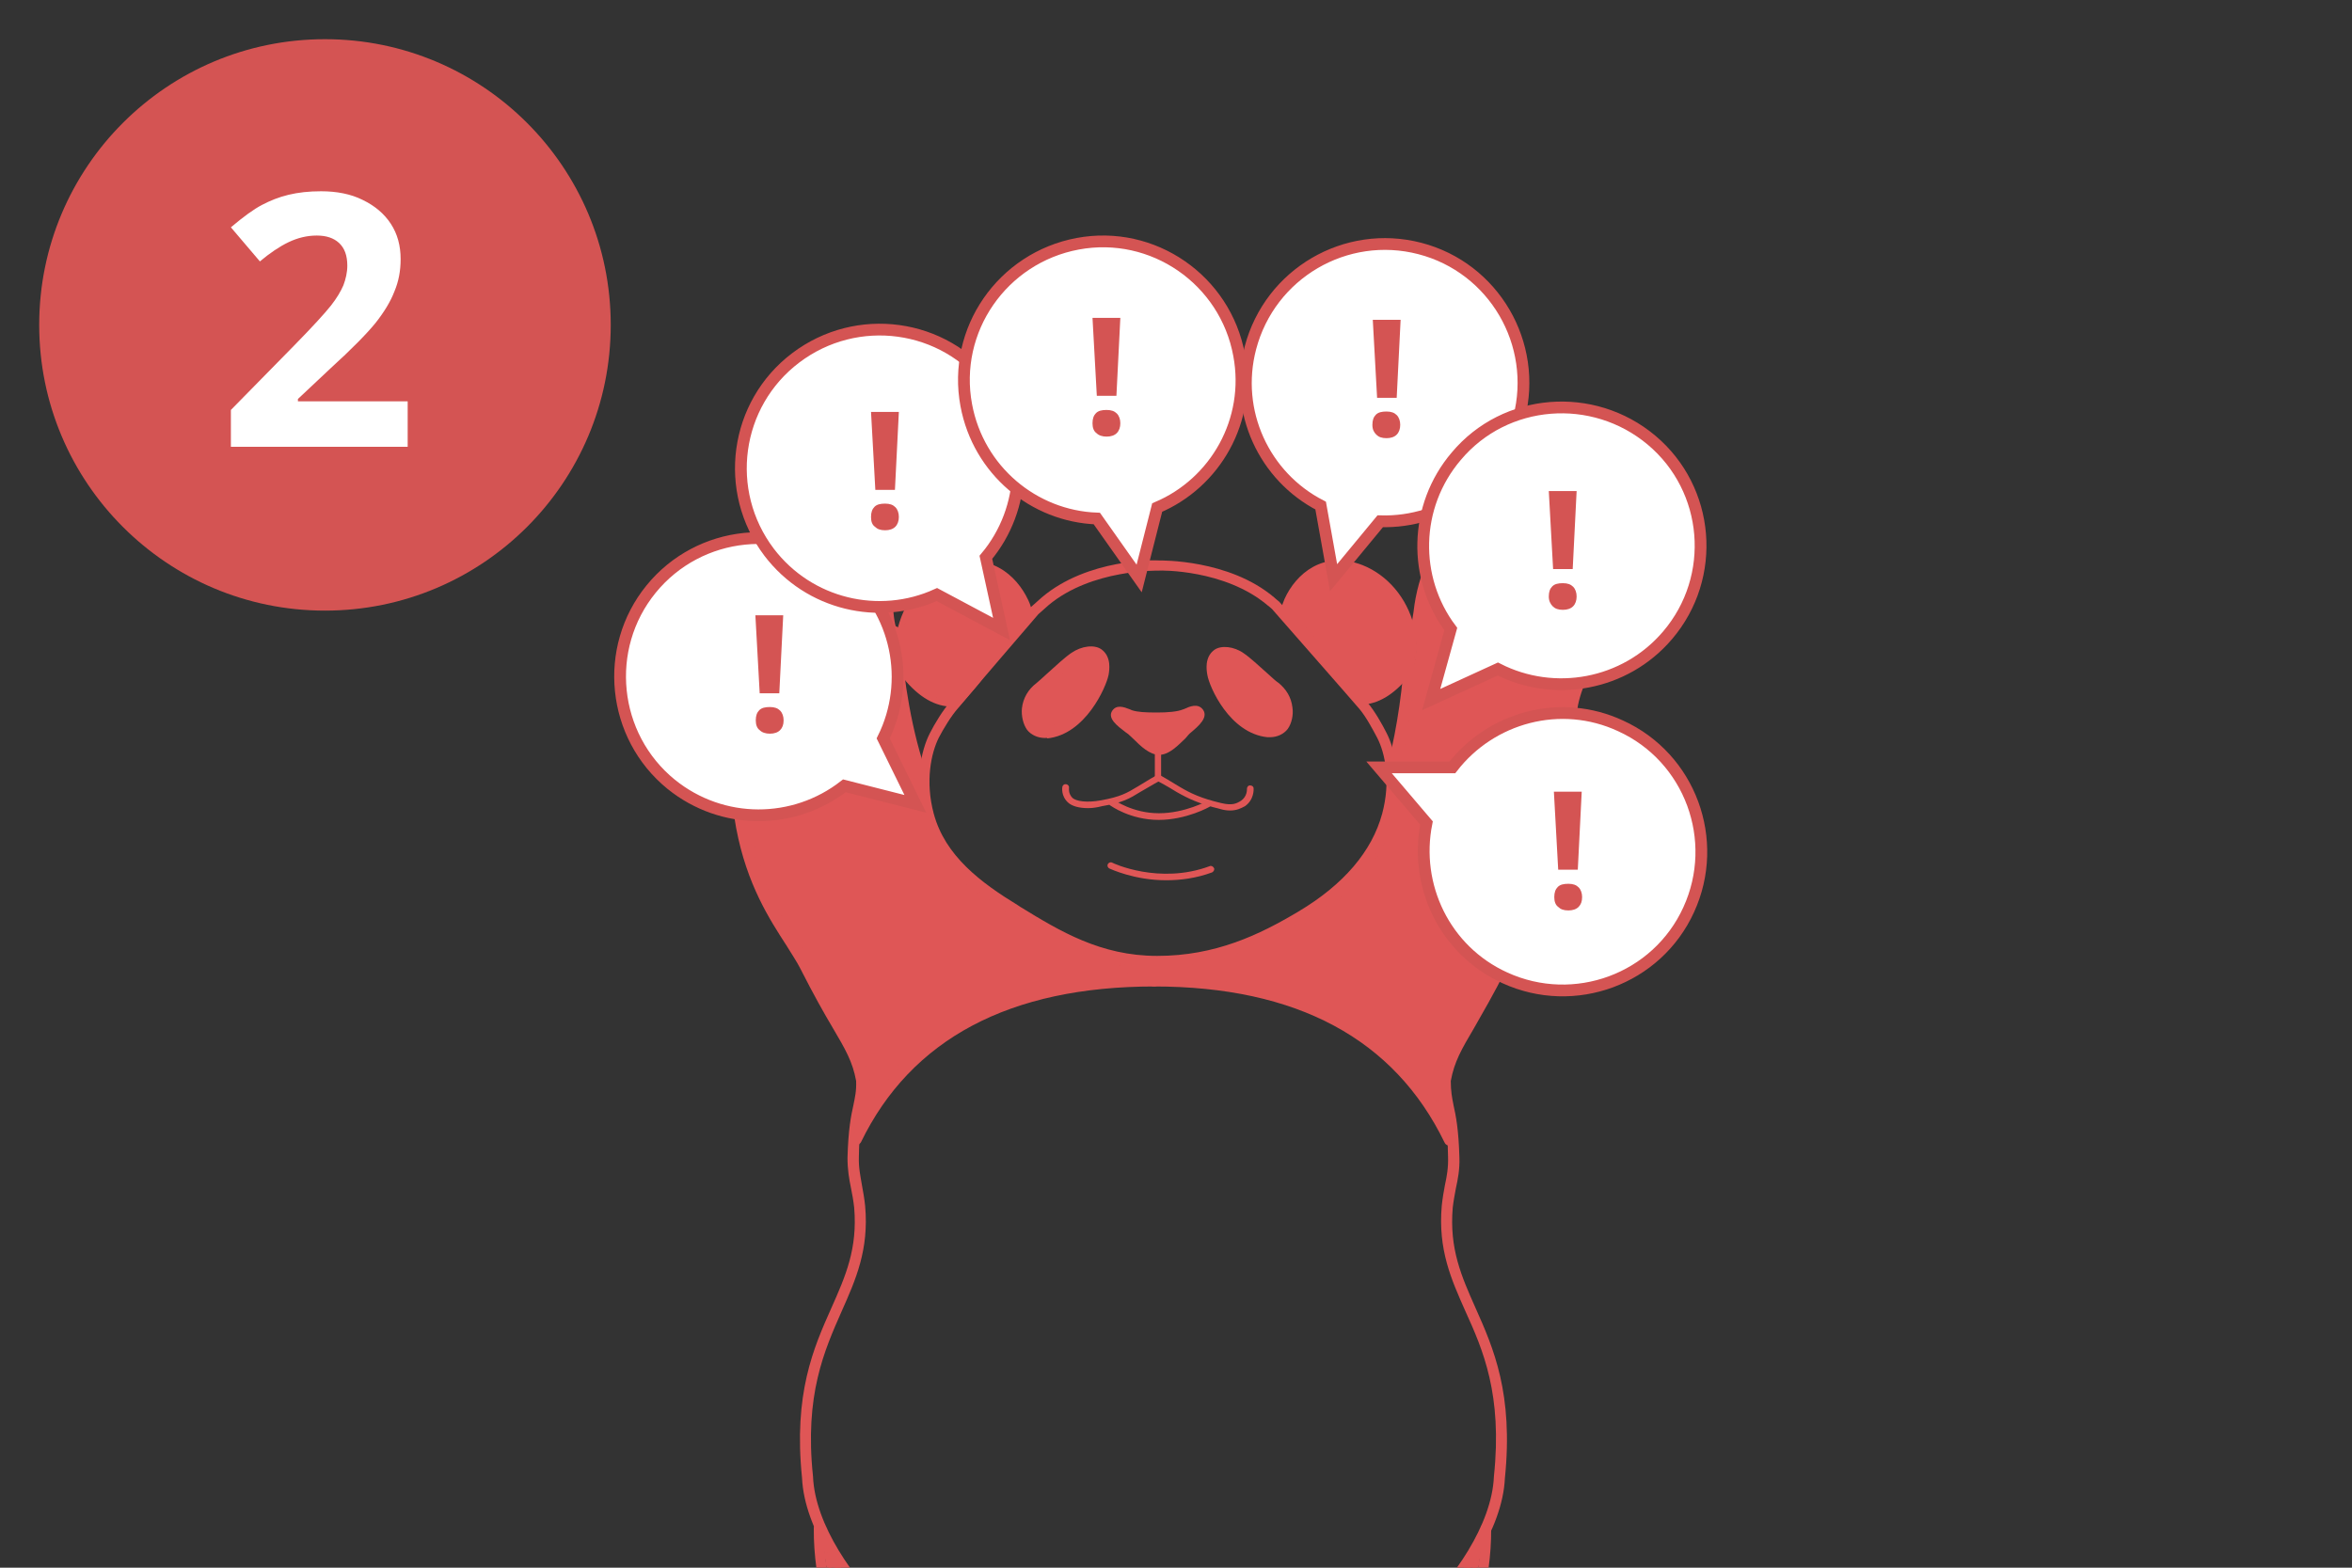 <?xml version="1.0" encoding="utf-8"?>
<!-- Generator: Adobe Illustrator 25.3.1, SVG Export Plug-In . SVG Version: 6.00 Build 0)  -->
<svg version="1.1" id="レイヤー_2_1_" xmlns="http://www.w3.org/2000/svg" xmlns:xlink="http://www.w3.org/1999/xlink" x="0px"
	 y="0px" viewBox="0 0 600 400" style="enable-background:new 0 0 600 400;" xml:space="preserve">
<rect x="0" y="0" width="600" height="400" fill="#333333" stroke="none"/>
<style type="text/css">
	.st0{fill:#DF5656;}
	.st1{fill:none;stroke:#DF5656;stroke-width:2;stroke-linecap:round;stroke-linejoin:round;stroke-miterlimit:10;}
	.st2{fill:none;stroke:#DF5656;stroke-width:2.025;stroke-linecap:round;stroke-linejoin:round;stroke-miterlimit:10;}
	.st3{fill:#FFFFFF;stroke:#D45453;stroke-width:3;stroke-miterlimit:10;}
	.st4{fill:#D45453;}
	.st5{fill:#FFFFFF;}
</style>
<g>
	<g>
		<g>
			<path class="st0" d="M405.5,151.7c-0.9-6.1-4.3-7.2-6.6-7.9c-1.1-0.3-2.1-0.6-2.5-1.5c-0.2-0.4-0.3-0.8-0.5-1.4
				c-0.7-2.1-1.8-5.5-5.7-6.9c-3.7-1.4-6.2,1.2-8.7,4.2c-0.4,0.5-1,0.6-1.6,0.3c-0.3-0.1-0.7-0.4-1-0.6c-1.7-1-3.7-2.3-7.3-0.5
				c-3.3,1.7-7.5,9-8.7,19.2c-0.5,4-0.8,5.3-1.5,5.9c0.5,3.4,0.1,6.6-1,8.9c-0.7,8.6-2,16.6-4,24.4c0,0.1-0.1,0.1-0.1,0.2
				c0.4,3.7,0.2,7.9-1,12.3c-2.7,10.3-10.3,19.3-22.6,26.6c-10.2,6.1-21.7,11.7-37.3,11.7c-15.2,0-25.9-6.6-36.3-12.9l-0.6-0.4
				c-10-6.1-19.6-13.3-22.7-25c-0.8-2.9-1.1-5.6-1.2-8.2c0-0.1-0.1-0.1-0.1-0.2c-4.2-11.1-6.6-25.9-7-35.1c0-1-0.1-1.7-0.1-2.1
				c0,0,0,0,0,0c-0.9-0.4-1.3-1.3-1.9-6.1c-1.2-10.2-5.3-17.5-8.7-19.2c-3.5-1.8-5.6-0.5-7.3,0.5c-0.4,0.2-0.7,0.5-1,0.6
				c-0.5,0.3-1.2,0.1-1.6-0.3c-2.5-3-5.1-5.6-8.7-4.2c-3.8,1.4-5,4.9-5.7,6.9c-0.2,0.6-0.3,1-0.5,1.4c-0.4,0.9-1.4,1.2-2.5,1.5
				c-2.2,0.7-5.6,1.8-6.6,7.9c-1.3,8.1,1.2,14.3,3.4,19.8c1.2,3.1,2.4,5.9,2.8,8.9c0.7,4.6,0.6,8.5,0.5,12.6
				c-0.1,5.2-0.2,10.5,1.2,17.8c2.6,13.9,8.3,22.6,12.4,29c1.5,2.3,2.8,4.3,3.8,6.2c3.3,6.7,6,11.2,8.1,14.8
				c3.3,5.7,5.4,9.1,6.3,14.6c0,0.1,0,0.1,0,0.2c0.1,3-0.3,4.8-0.8,6.9c-0.2,0.8-0.4,1.7-0.6,2.8c13.9-24.1,39-36.3,74.7-36.3
				c35.1,0,60,12.2,73.9,36.3c-0.2-1.1-0.4-2-0.6-2.8c-0.5-2.1-0.9-3.9-0.8-6.9c0-0.1,0-0.1,0-0.2c0.9-5.5,3-8.9,6.3-14.6
				c2.1-3.6,4.8-8.2,8.1-14.8c1-1.9,2.3-3.9,3.8-6.2c4.1-6.4,9.8-15.1,12.4-29c1.4-7.3,1.3-12.6,1.2-17.8c-0.1-4.1-0.2-8,0.5-12.6
				c0.4-3,1.6-5.8,2.8-8.9C404.3,166.1,406.7,159.9,405.5,151.7z"/>
			<path class="st0" d="M369.7,289l-1.9-3.3c-13.8-23.9-38.4-36-73.3-36c-35.4,0-60.3,12.1-74.1,36l-1.9,3.3l0.7-3.8
				c0.2-1.1,0.4-2,0.6-2.8c0.5-2.1,0.8-3.9,0.8-6.8c-0.9-5.4-2.9-8.8-6.2-14.5c-2.2-3.7-4.8-8.2-8.2-14.9c-0.9-1.9-2.2-3.9-3.7-6.2
				c-4.2-6.4-9.8-15.2-12.5-29.2c-1.4-7.3-1.3-12.7-1.2-17.9c0.1-4.1,0.2-7.9-0.5-12.5c-0.4-2.9-1.5-5.7-2.7-8.7
				c-2.2-5.6-4.7-11.8-3.4-20.2c1-6.5,4.8-7.7,7.1-8.4c1.1-0.3,1.8-0.6,2.1-1.2c0.2-0.3,0.3-0.7,0.5-1.3c0.7-2.2,2-5.8,6.1-7.4
				c4.1-1.5,6.9,1.3,9.5,4.4c0.2,0.2,0.5,0.3,0.8,0.2c0.3-0.1,0.6-0.3,1-0.6c1.7-1.1,4.1-2.5,7.9-0.5c3.5,1.8,7.8,9.3,9,19.7
				c0.5,4.5,0.9,5.3,1.5,5.6l0.4,0.2l0.1,0.4c0,0.4,0.1,1.1,0.1,2.1c0.4,9.1,2.8,23.9,7,34.9l0.1,0.2l0.1,0.3
				c0.1,2.7,0.4,5.4,1.1,8.1c3,11.4,12.6,18.6,22.4,24.6l0.6,0.4c10.3,6.3,21,12.8,35.9,12.8c15.4,0,26.9-5.6,37-11.6
				c12.1-7.2,19.6-16,22.3-26.2c1.1-4,1.4-8.1,1-12.1l0-0.2l0.2-0.3c1.9-7.7,3.2-15.7,4-24.3l0.1-0.2c1.1-2.2,1.4-5.2,1-8.5
				l-0.1-0.4l0.3-0.2c0.5-0.4,0.8-1.9,1.2-5.4c1.2-10.4,5.5-17.9,9-19.7c3.9-2,6.2-0.5,7.9,0.5c0.4,0.2,0.7,0.4,1,0.6
				c0.3,0.1,0.6,0.1,0.8-0.2c2.6-3.1,5.4-5.9,9.5-4.4c4.1,1.5,5.3,5.2,6.1,7.4c0.2,0.5,0.3,1,0.5,1.3c0.3,0.6,1,0.8,2.1,1.2
				c2.3,0.7,6,1.9,7.1,8.4l0,0c1.3,8.3-1.2,14.6-3.4,20.2c-1.2,3-2.3,5.9-2.7,8.8c-0.6,4.5-0.6,8.4-0.5,12.5
				c0.1,5.2,0.2,10.6-1.2,17.9c-2.6,14-8.3,22.8-12.5,29.2c-1.5,2.3-2.8,4.3-3.7,6.2c-3.3,6.7-6,11.2-8.2,14.9
				c-3.3,5.6-5.3,9-6.2,14.4c-0.1,3,0.3,4.8,0.8,6.9c0.2,0.8,0.4,1.7,0.6,2.8L369.7,289z M200,134.3c-0.6,0-1.1,0.1-1.7,0.3
				c-3.5,1.3-4.6,4.5-5.3,6.5c-0.2,0.6-0.4,1.1-0.6,1.4c-0.6,1.1-1.8,1.5-2.9,1.9c-2.2,0.7-5.3,1.7-6.1,7.3
				c-1.2,8,1.2,14.1,3.3,19.5c1.2,3.1,2.4,6,2.8,9.1c0.7,4.6,0.6,8.5,0.5,12.7c-0.1,5.1-0.2,10.4,1.2,17.6
				c2.6,13.8,8.2,22.4,12.3,28.7c1.5,2.3,2.8,4.4,3.8,6.3c3.3,6.6,6,11.2,8.1,14.8c3.4,5.8,5.4,9.2,6.4,14.8c0,0.1,0,0.2,0,0.3
				c0.1,2.6-0.2,4.4-0.6,6.1c14.4-22.2,39-33.4,73.3-33.4c33.7,0,58.1,11.2,72.4,33.4c-0.4-1.8-0.7-3.5-0.6-6.1c0-0.1,0-0.2,0-0.3
				c1-5.6,3-9.1,6.4-14.8c2.1-3.6,4.8-8.2,8.1-14.8c1-2,2.3-4,3.8-6.3c4.1-6.3,9.7-14.9,12.3-28.7c1.4-7.2,1.3-12.5,1.2-17.6
				c-0.1-4.1-0.2-8.1,0.5-12.7c0.4-3,1.6-6,2.8-9.1c2.1-5.4,4.6-11.5,3.3-19.5l0,0c-0.9-5.7-3.9-6.6-6.1-7.3
				c-1.1-0.4-2.3-0.7-2.9-1.9c-0.2-0.4-0.4-0.9-0.5-1.4c-0.7-2.1-1.8-5.2-5.3-6.5c-3.3-1.2-5.5,1.1-8,4c-0.6,0.7-1.6,0.9-2.4,0.5
				c-0.3-0.2-0.7-0.4-1.1-0.6c-1.6-1-3.4-2.1-6.6-0.5c-3.2,1.6-7.2,9.1-8.3,18.6c-0.4,3.7-0.8,5.2-1.4,6c0.4,3.4,0,6.5-1.1,8.8
				c-0.7,8.6-2,16.6-4,24.4c0,0.1,0,0.1-0.1,0.2c0.4,4.1,0.1,8.3-1,12.4c-2.8,10.5-10.5,19.6-22.9,27c-10.3,6.1-21.9,11.8-37.7,11.8
				c-15.3,0-26.2-6.6-36.6-13l-0.6-0.4c-10.1-6.2-19.8-13.5-23-25.4c-0.7-2.7-1.1-5.4-1.2-8.2c0-0.1-0.1-0.1-0.1-0.2
				c-4.2-11.1-6.6-26.1-7.1-35.3c0-0.7-0.1-1.3-0.1-1.7c-1.1-0.7-1.5-2.1-2-6.5c-1.1-9.6-5.1-17-8.3-18.6c-3.2-1.6-5-0.5-6.6,0.5
				c-0.4,0.3-0.8,0.5-1.1,0.6c-0.8,0.4-1.8,0.2-2.4-0.5C204.3,136.3,202.4,134.3,200,134.3z"/>
		</g>
		<g>
			<g>
				<path class="st0" d="M308.5,432.6c0.7,1.6,6.1,6.4,8.5,12.3c2.5,6.3,4.3,14.9,2.1,25.3c-1.1,5.2-0.1,8,6,13.2
					c6,5.2,26.7,8.2,31.7,6.7l1.7-0.5c8,0.4,12.9-3.8,14.1-9.4c1.8-8.8-2.4-8.7-5.1-11.8c-2.3-2.6-5.9-6.4-6.3-9
					c-0.7-4.3,1.5-14.3,6.6-28.5c0.9-2.6,1.7-4.6,2.1-5.8c1.8-5.3,6.1-17.9,7.5-30.8c-3.4,7.2-9,14.4-13.7,18.9
					C362.8,414.1,338.3,430.2,308.5,432.6z"/>
				<path class="st0" d="M353.1,491.2c-7.9,0-23.2-2.8-28.4-7.2c-6-5.1-7.4-8.1-6.2-13.8c1.8-8.5,1.1-16.9-2.1-24.9
					c-1.5-3.8-4.4-7.2-6.3-9.4c-1.1-1.3-1.9-2.2-2.2-2.9l-0.3-0.9l0.9-0.1c28.4-2.3,52.8-17.5,54.5-19c5.2-5,10.6-12.4,13.6-18.7
					l1.7-3.6l-0.4,3.9c-1.3,12.4-5.4,24.5-7.3,30.3l-0.2,0.6c-0.4,1.2-1.1,3.2-2.1,5.7c-5,13.6-7.4,23.8-6.6,28.2
					c0.4,2.2,3.3,5.4,5.4,7.8l0.8,0.9c0.6,0.7,1.4,1.3,2.1,1.8c2.3,1.7,4.7,3.5,3.2,10.6c-1.3,6.4-7,10.3-14.6,9.9l-1.6,0.5
					C356.1,491,354.7,491.2,353.1,491.2z M309.7,433.2c0.4,0.5,0.9,1.1,1.4,1.7c2,2.3,5,5.8,6.5,9.8c3.2,8.2,4,16.9,2.1,25.6
					c-1,4.8-0.3,7.4,5.7,12.5c6,5.1,26.4,8,31.1,6.6l1.8-0.5l0.1,0c7,0.4,12.2-3.1,13.4-8.9c1.3-6.2-0.5-7.6-2.7-9.2
					c-0.8-0.6-1.5-1.2-2.3-2l-0.8-0.8c-2.4-2.6-5.3-5.9-5.7-8.5c-0.8-4.7,1.6-14.9,6.7-28.8c1-2.6,1.7-4.6,2.1-5.8l0.2-0.6
					c1.7-5.2,5.1-15.3,6.7-26.3c-3.7,6.5-8.5,12.3-12.1,15.7C362.8,415.1,338.6,430.5,309.7,433.2z"/>
			</g>
		</g>
		<g>
			<path class="st0" d="M310.5,166.8c1.1-0.8,3.6-0.7,5.9,0.9c2.3,1.6,7.4,6.5,8.8,7.5c1.7,1.3,2.8,3,3.1,5.4c0.2,1.6-0.2,3.4-1,4.5
				c-0.8,1.1-2.4,1.7-4,1.5c-9-0.9-13.7-12.5-14.1-14.8C308.9,169.6,309.1,167.8,310.5,166.8z"/>
			<path class="st0" d="M324,188.1c-0.2,0-0.5,0-0.7,0c-9.6-1-14.8-12.8-15.3-15.9c-0.2-1.1-0.8-4.5,1.8-6.4l0,0
				c1.7-1.2,5-0.9,7.5,0.9c1.5,1,4,3.3,6,5.1c1.2,1.1,2.3,2.1,2.8,2.4c2,1.6,3.3,3.7,3.6,6.3c0.3,1.9-0.2,4.1-1.2,5.5
				C327.5,187.3,325.8,188.1,324,188.1z M312.3,167.7c-0.5,0-0.8,0.1-1,0.2l0,0c-0.5,0.4-1.1,1.1-0.7,3.7
				c0.3,1.5,4.5,12.8,12.9,13.7c1.1,0.1,2.2-0.3,2.7-1c0.5-0.6,0.9-2.1,0.7-3.5c-0.2-1.8-1.1-3.3-2.6-4.5c-0.6-0.4-1.6-1.4-2.9-2.6
				c-2-1.8-4.4-4-5.8-4.9C314.5,168,313.2,167.7,312.3,167.7z M310.5,166.8L310.5,166.8L310.5,166.8z"/>
		</g>
		<g>
			<path class="st0" d="M280.2,166.7c-1.1-0.8-3.7-0.7-6,1c-2.4,1.6-7.5,6.6-8.9,7.7c-1.7,1.3-2.8,3.1-3.2,5.5
				c-0.2,1.6,0.2,3.5,1,4.5c0.8,1.1,2.4,1.7,4,1.5c9.2-0.9,13.9-12.7,14.3-15C281.9,169.5,281.7,167.7,280.2,166.7z"/>
			<path class="st0" d="M266.6,188.3c-1.9,0-3.6-0.8-4.6-2.1c-1-1.4-1.5-3.6-1.3-5.5c0.3-2.6,1.6-4.8,3.7-6.4
				c0.5-0.4,1.6-1.4,2.8-2.5c2.1-1.9,4.6-4.2,6.1-5.2c2.6-1.8,5.9-2.2,7.7-0.9c2.6,1.9,2,5.4,1.8,6.5c-0.6,3.1-5.9,15.2-15.6,16.2
				C267.1,188.2,266.8,188.3,266.6,188.3z M278.4,167.6c-0.9,0-2.2,0.3-3.4,1.2c-1.4,1-3.9,3.2-5.9,5c-1.3,1.2-2.4,2.2-3,2.6
				c-1.5,1.1-2.4,2.7-2.6,4.5c-0.2,1.4,0.2,2.9,0.7,3.5c0.5,0.7,1.6,1.1,2.8,1c8.6-0.9,12.8-12.4,13.1-13.9c0.5-2.6-0.2-3.4-0.7-3.7
				c0,0,0,0,0,0C279.2,167.7,278.9,167.6,278.4,167.6z"/>
		</g>
		<path class="st1" d="M294.4,250.3"/>
		<path class="st2" d="M311.9,438.8"/>
		<g>
			<g>
				<path class="st0" d="M262.8,157.1c-8.1,7.4-10.8,13-13.7,16.8c-1.6,2.1-3.3,3.9-4.9,5.7c-3.6,0.4-8.1-0.7-13.1-6.8
					c-4.7-5.8-1.3-22.5,11.5-27.5c9.9-3.9,16.4,2.4,19.1,8.2C262.2,154.6,262.6,155.9,262.8,157.1z"/>
				<path class="st0" d="M242.9,180.3c-4.3,0-8.5-2.4-12.4-7.2c-2.3-2.8-2.8-7.8-1.4-13.1c1.9-7.2,6.8-13,13.2-15.5
					c10-4,17,2.2,20,8.6c0.6,1.2,0.9,2.5,1.2,3.9l0.1,0.4l-0.3,0.3c-5.9,5.4-8.9,9.8-11.2,13.3c-0.9,1.3-1.6,2.4-2.4,3.4
					c-1.1,1.4-2.3,2.7-3.4,4c-0.5,0.6-1.1,1.2-1.6,1.8l-0.2,0.2l-0.3,0C243.8,180.3,243.4,180.3,242.9,180.3z M248.4,144.7
					c-1.7,0-3.6,0.3-5.6,1.1c-5.9,2.3-10.5,7.8-12.3,14.6c-1.3,4.8-0.8,9.4,1.1,11.8c3.9,4.7,8,7,12.2,6.6c0.5-0.5,0.9-1,1.4-1.6
					c1.1-1.2,2.2-2.5,3.3-3.9c0.7-1,1.5-2,2.3-3.3c2.4-3.5,5.3-7.9,11.1-13.3c-0.2-1.1-0.5-2.1-1-3.1
					C258.9,149.1,254.6,144.7,248.4,144.7z"/>
			</g>
		</g>
		<g>
			<g>
				<path class="st0" d="M358.8,172.4c-4.3,5.2-8.2,6.8-11.5,6.9c-1.6-1.9-3.3-3.7-5-5.8c-3-3.9-5.8-9.9-14.9-17.8
					c0.2-0.8,0.5-1.7,0.9-2.6c2.7-5.8,9.2-12.1,19-8.2C360,149.9,363.5,166.6,358.8,172.4z"/>
				<path class="st0" d="M347,180l-0.2-0.3c-0.5-0.6-1.1-1.2-1.6-1.8c-1.1-1.3-2.3-2.5-3.4-4c-0.8-1-1.5-2.1-2.4-3.4
					c-2.5-3.8-5.7-8.5-12.4-14.3l-0.3-0.3l0.1-0.4c0.2-0.9,0.5-1.8,0.9-2.7c2.9-6.4,9.9-12.5,19.9-8.6c6.3,2.5,11.3,8.3,13.1,15.5
					c1.4,5.3,0.8,10.3-1.4,13l0,0c-3.8,4.6-7.8,7-12.1,7.1L347,180z M328.2,155.4c6.6,5.8,9.9,10.7,12.3,14.3
					c0.8,1.3,1.6,2.4,2.3,3.3c1.1,1.4,2.2,2.7,3.3,3.9c0.5,0.5,0.9,1.1,1.4,1.6c3.7-0.2,7.3-2.4,10.7-6.6l0,0
					c1.9-2.4,2.4-7,1.1-11.8c-1.8-6.8-6.4-12.2-12.3-14.6c-9.1-3.6-15.5,2-18.1,7.8C328.7,154.1,328.4,154.8,328.2,155.4z"/>
			</g>
		</g>
		<path class="st0" d="M295.3,246.7c-15.2,0-25.9-6.6-36.3-12.9l-0.6-0.4c-10-6.1-19.6-13.3-22.7-25c-2.4-8.9-0.8-16.8,1.5-21.3
			c1.2-2.4,3.4-6,5.2-8c1.5-1.9,19.8-23.2,20.6-24.2c0,0,0.1-0.1,0.1-0.1c0.9-0.8,1.8-1.6,2.7-2.4c11.7-9.9,29-9.5,29.7-9.4
			c0.7,0,18-0.3,29.5,9.4c0.4,0.4,1.3,1.1,1.3,1.1c0,0,0.1,0.1,0.1,0.1c0.8,1,20.8,23.7,22.4,25.6c1.9,2.2,3.9,5.8,4.9,7.8
			c2.3,4.4,3.8,12.4,1.5,21.3c-2.7,10.3-10.3,19.3-22.6,26.6C322.4,241,310.8,246.7,295.3,246.7z M264.9,156.7
			c-1.1,1.3-19.1,22.2-20.5,24c-1.7,1.9-3.7,5.2-4.9,7.5c-2,4-3.5,11.2-1.3,19.4c2.9,10.8,12,17.6,21.5,23.4l0.6,0.4
			c10.1,6.2,20.5,12.5,34.9,12.5c14.9,0,26.1-5.4,36-11.3c11.6-6.9,18.8-15.4,21.4-25c2.2-8.2,0.8-15.4-1.3-19.4
			c-1-1.9-2.8-5.3-4.5-7.3c0,0,0,0,0,0c-1.5-1.8-21.1-24.1-22.3-25.5c-0.2-0.2-0.8-0.7-1.2-1c-10.8-9.1-27.2-8.9-27.8-8.8
			c-0.2,0-17-0.4-28,8.8C266.6,155.2,265.7,156,264.9,156.7z"/>
		<path class="st0" d="M369.7,292.3c-0.5,0-1-0.3-1.2-0.8c-12.8-26.4-37.7-39.8-74.1-39.8c-0.7,0-1.3-0.6-1.3-1.3
			c0-0.7,0.6-1.3,1.3-1.3c37.5,0,63.3,13.9,76.5,41.3c0.3,0.7,0,1.5-0.6,1.8C370.1,292.2,369.9,292.3,369.7,292.3z"/>
		<path class="st0" d="M351.7,492.3c-8.8,0-23-2.4-28.3-6.9c-6.5-5.5-8.2-9.4-6.8-15.7c1.4-6.6,1.8-16.2-1.1-23.5
			c-3.8-9.5-7.1-11.3-9.1-12.3c-0.5-0.2-0.9-0.5-1.3-0.8c-0.6-0.4-0.7-1.3-0.3-1.9c0.4-0.6,1.3-0.7,1.9-0.3c0.2,0.2,0.6,0.3,0.9,0.5
			c2.3,1.2,6.2,3.3,10.3,13.7c3.1,7.8,2.6,18,1.2,25c-1,4.9-0.4,7.8,6,13.2c6,5.1,26.5,7.4,31.7,5.8c0.1,0,0.2,0,0.2,0
			c6.2-0.6,12.4-1.3,14.3-8.9c1.6-8.6-3.5-12.4-7.2-15.2c-2-1.5-3.6-2.7-3.7-4.4c-0.8-4.5,3.9-19.3,8.6-33.2l0.7-2.2
			c0.3-1,0.8-2.2,1.4-3.7c2.5-6.7,6.8-17.8,6.7-31.6c0-0.7,0.6-1.3,1.3-1.3c0,0,0,0,0,0c0.7,0,1.3,0.6,1.3,1.3
			c0.1,14.3-4.2,25.7-6.9,32.6c-0.5,1.4-1,2.6-1.3,3.6l-0.7,2.2c-2.3,6.8-9.3,27.4-8.5,32c0.1,0.7,1.5,1.8,2.7,2.7
			c3.8,2.8,10.1,7.6,8.2,17.9c-2.3,9.4-10.1,10.3-16.5,10.9C356.1,492.1,354.1,492.3,351.7,492.3z"/>
		<g>
			<g>
				<path class="st0" d="M279.5,432.6c-0.7,1.6-6.1,6.4-8.5,12.3c-2.5,6.3-4.3,14.9-2.1,25.3c1.1,5.2,0.1,8-6,13.2
					c-6,5.2-26.7,8.2-31.7,6.7l-1.7-0.5c-8,0.4-12.9-3.8-14.1-9.4c-1.8-8.8,2.4-8.7,5.1-11.8c2.3-2.6,5.9-6.4,6.3-9
					c0.7-4.3-1.5-14.3-6.6-28.5c-0.9-2.6-1.7-4.6-2.1-5.8c-1.8-5.3-6.1-17.9-7.5-30.8c3.4,7.2,9,14.4,13.7,18.9
					C225.2,414.1,249.7,430.2,279.5,432.6z"/>
				<path class="st0" d="M234.9,491.2c-1.7,0-3-0.1-3.9-0.4l-1.6-0.5c-7.6,0.4-13.3-3.5-14.6-9.9c-1.4-7.1,0.9-8.9,3.2-10.6
					c0.7-0.5,1.4-1.1,2.1-1.8l0.8-0.8c2.1-2.4,5-5.6,5.4-7.8c0.8-4.4-1.7-14.6-6.6-28.1c-1-2.6-1.7-4.6-2.1-5.8l-0.2-0.6
					c-1.9-5.8-6-17.9-7.3-30.3l-0.4-3.9l1.7,3.6c3,6.4,8.4,13.7,13.6,18.7c1.7,1.6,26.1,16.7,54.5,19.1l0.9,0.1l-0.3,0.9
					c-0.3,0.7-1.1,1.6-2.2,2.9c-1.9,2.3-4.8,5.7-6.3,9.4c-3.1,8-3.8,16.3-2.1,24.9c1.2,5.7-0.1,8.7-6.2,13.8
					C258.1,488.4,242.9,491.2,234.9,491.2z M229.6,489l1.8,0.5c4.6,1.4,25.1-1.5,31.1-6.6c6-5.1,6.7-7.7,5.7-12.5
					c-1.8-8.8-1.1-17.4,2.1-25.6c1.6-4,4.6-7.5,6.5-9.8c0.5-0.6,1-1.2,1.4-1.7c-28.8-2.7-53.1-18.1-54.3-19.4
					c-3.6-3.5-8.4-9.2-12.1-15.7c1.6,10.9,5,21.1,6.7,26.3l0.2,0.6c0.4,1.1,1.1,3.1,2,5.7c5.1,14,7.5,24.2,6.7,28.9
					c-0.4,2.6-3.4,5.9-5.7,8.5l-0.8,0.8c-0.7,0.8-1.5,1.4-2.3,2c-2.2,1.7-4,3-2.7,9.2c1.2,5.8,6.4,9.3,13.4,8.9L229.6,489z"/>
			</g>
		</g>
		<path class="st0" d="M303.9,433.1c-3.7,0-7.4,0-9.8-0.1c-4.5,0.1-13,0.1-17.5,0c-32.5-0.9-51.3-18.9-52.1-19.7
			c-8.8-8.5-19.3-23-19.9-36.2c-2.2-21.5,2.9-33.1,7.5-43.4c3.6-8.1,6.7-15.1,5.8-25.6c-0.2-1.8-0.5-3.4-0.8-4.9
			c-0.5-2.4-0.9-4.8-0.9-7.8c0.2-7.3,0.9-10.7,1.5-13.4c0.4-2,0.8-3.6,0.7-6.2c-0.9-4.9-2.7-8-6-13.6c-2.2-3.7-4.8-8.3-8.2-15
			c-0.9-1.8-2.2-3.7-3.6-6c-4.2-6.5-10.1-15.5-12.8-29.9c-1.4-7.5-1.3-13-1.2-18.3c0.1-4,0.1-7.8-0.5-12.2c-0.4-2.7-1.5-5.4-2.6-8.3
			c-2.3-5.8-4.9-12.3-3.5-21.2c1.2-7.7,5.9-9.2,8.4-10c0.3-0.1,0.8-0.3,1-0.4c0.1-0.2,0.2-0.5,0.3-0.9c0.8-2.3,2.3-6.7,7.3-8.6
			c5.1-1.9,8.8,1.6,11,4.1c1.8-1.1,5-3,9.8-0.6c4.7,2.4,8.9,11.3,10.1,21.2c0.2,2,0.4,3.1,0.6,3.7c0.1,0,0.2,0.1,0.3,0.1
			c0.9,0.4,1.1,1.2,1.2,4.6c0.4,7.5,2.5,22.7,6.9,34.3c0.3,0.7-0.1,1.4-0.8,1.7c-0.7,0.3-1.4-0.1-1.7-0.8c-4.2-11.1-6.6-25.9-7-35.1
			c0-1-0.1-1.7-0.1-2.1c0,0,0,0,0,0c-0.9-0.4-1.3-1.3-1.9-6.1c-1.2-10.2-5.3-17.5-8.7-19.2c-3.5-1.8-5.6-0.5-7.3,0.5
			c-0.4,0.2-0.7,0.5-1,0.6c-0.5,0.3-1.2,0.1-1.6-0.3c-2.5-3-5.1-5.6-8.7-4.2c-3.8,1.4-5,4.9-5.7,6.9c-0.2,0.6-0.3,1-0.5,1.4
			c-0.4,0.9-1.4,1.2-2.5,1.5c-2.2,0.7-5.6,1.8-6.6,7.9c-1.3,8.1,1.2,14.3,3.4,19.8c1.2,3.1,2.4,5.9,2.8,8.9
			c0.7,4.6,0.6,8.5,0.5,12.6c-0.1,5.2-0.2,10.5,1.2,17.8c2.6,13.9,8.3,22.6,12.4,29c1.5,2.3,2.8,4.3,3.8,6.2
			c3.3,6.7,6,11.2,8.1,14.8c3.3,5.7,5.4,9.1,6.3,14.6c0,0.1,0,0.1,0,0.2c0.1,3-0.3,4.8-0.8,6.9c-0.6,2.6-1.3,5.8-1.4,12.9
			c-0.1,2.7,0.4,4.9,0.8,7.3c0.3,1.6,0.6,3.3,0.8,5.2c1,11.2-2.4,18.8-6,26.9c-4.4,10-9.5,21.3-7.3,42.1
			c0.5,12.5,10.6,26.4,19.1,34.5c0.2,0.2,19,18.1,50.4,18.9c4.5,0.1,12.9,0.1,17.5,0c4.2,0.1,12.5,0.1,17.2,0
			c31.4-0.9,50.2-18.8,50.4-18.9c8.5-8.1,18.6-22,19.1-34.5c2.2-20.9-2.8-32.3-7.3-42.2c-3.6-8.1-7-15.7-6-26.9
			c0.2-1.9,0.5-3.6,0.8-5.2c0.5-2.3,0.9-4.5,0.8-7.3c-0.1-7-0.9-10.3-1.4-12.9c-0.5-2.1-0.9-3.9-0.8-6.9c0-0.1,0-0.1,0-0.2
			c0.9-5.5,3-8.9,6.3-14.6c2.1-3.6,4.8-8.2,8.1-14.8c1-1.9,2.3-3.9,3.8-6.2c4.1-6.4,9.8-15.1,12.4-29c1.4-7.3,1.3-12.6,1.2-17.8
			c-0.1-4.1-0.2-8,0.5-12.6c0.4-3,1.6-5.8,2.8-8.9c2.2-5.5,4.6-11.7,3.4-19.8c-0.9-6.1-4.3-7.2-6.6-7.9c-1.1-0.3-2.1-0.6-2.5-1.5
			c-0.2-0.4-0.3-0.8-0.5-1.4c-0.7-2.1-1.8-5.5-5.7-6.9c-3.7-1.4-6.2,1.2-8.7,4.2c-0.4,0.5-1,0.6-1.6,0.3c-0.3-0.1-0.7-0.4-1-0.6
			c-1.7-1-3.7-2.3-7.3-0.5c-3.3,1.7-7.5,9-8.7,19.2c-0.6,4.8-1,5.7-1.9,6.1c0,0,0,0,0,0c0,0.4-0.1,1.1-0.1,2.1
			c-0.5,11.1-2,21.2-4.4,31c-0.2,0.7-0.9,1.1-1.6,1c-0.7-0.2-1.1-0.9-1-1.6c2.4-9.6,3.8-19.5,4.4-30.4c0.2-3.3,0.3-4.1,1.2-4.6
			c0.1,0,0.2-0.1,0.3-0.1c0.1-0.6,0.3-1.7,0.6-3.7c1.1-9.9,5.4-18.8,10.1-21.2c4.8-2.4,8-0.5,9.8,0.6c2.2-2.5,5.8-6.1,11-4.1
			c5,1.9,6.5,6.2,7.3,8.6c0.1,0.3,0.2,0.6,0.3,0.9c0.2,0.1,0.7,0.2,1,0.4c2.5,0.8,7.2,2.3,8.4,10c1.4,8.9-1.2,15.4-3.5,21.2
			c-1.2,2.9-2.2,5.7-2.6,8.3c-0.6,4.4-0.6,8.2-0.5,12.2c0.1,5.3,0.2,10.8-1.2,18.3c-2.7,14.4-8.5,23.4-12.8,29.9
			c-1.5,2.3-2.7,4.2-3.6,6c-3.4,6.7-6.1,11.3-8.2,15c-3.3,5.6-5.1,8.7-6,13.6c0,2.6,0.3,4.2,0.7,6.2c0.6,2.7,1.3,6.1,1.5,13.4
			c0.1,3-0.4,5.5-0.9,7.8c-0.3,1.6-0.6,3.2-0.8,4.9c-0.9,10.5,2.2,17.5,5.8,25.6c4.6,10.3,9.7,21.9,7.5,43.5
			c-0.6,13.1-11.1,27.7-19.9,36.2c-0.8,0.8-19.6,18.8-52.1,19.7C309.4,433.1,306.7,433.1,303.9,433.1z"/>
		<path class="st0" d="M218.3,292.3c-0.2,0-0.4,0-0.6-0.1c-0.7-0.3-0.9-1.1-0.6-1.8c13.3-27.4,39.3-41.3,77.4-41.3
			c0.7,0,1.3,0.6,1.3,1.3c0,0.7-0.6,1.3-1.3,1.3c-36.9,0-62.1,13.4-74.9,39.8C219.2,292,218.8,292.3,218.3,292.3z"/>
		<path class="st0" d="M236.3,492.3c-2.4,0-4.4-0.2-5.8-0.5c-6.4-0.7-14.2-1.5-16.4-10.8c-1.9-10.4,4.4-15.1,8.2-18
			c1.2-0.9,2.7-2,2.7-2.5c0.8-4.7-6.2-25.4-8.5-32.2l-0.7-2.2c-0.3-1-0.8-2.2-1.3-3.6c-2.6-6.8-7-18.3-6.9-32.6
			c0-0.7,0.6-1.3,1.3-1.3c0.7,0,1.3,0.6,1.3,1.3c-0.1,13.8,4.1,24.9,6.7,31.6c0.5,1.4,1,2.7,1.4,3.7l0.7,2.2
			c4.7,13.9,9.4,28.7,8.6,33.3c-0.1,1.6-1.7,2.8-3.7,4.3c-3.7,2.8-8.8,6.6-7.2,15.3c1.8,7.5,8.1,8.1,14.1,8.8c0.1,0,0.3,0,0.3,0.1
			c5.2,1.6,25.7-0.7,31.7-5.8c6.4-5.4,7-8.3,6-13.2c-1.4-7-1.9-17.2,1.2-25c4.1-10.4,8-12.5,10.3-13.7c0.4-0.2,0.7-0.4,0.9-0.5
			c0.6-0.4,1.4-0.3,1.9,0.3c0.4,0.6,0.3,1.4-0.3,1.9c-0.4,0.3-0.8,0.5-1.3,0.8c-2,1-5.3,2.8-9.1,12.3c-2.9,7.3-2.4,16.9-1.1,23.5
			c1.3,6.4-0.3,10.2-6.8,15.7C259.3,489.9,245.1,492.3,236.3,492.3z"/>
		<g>
			<path class="st0" d="M277.6,206.2c-2.3,0-4.1-0.5-5.1-1.4c-1.9-1.7-1.5-3.9-1.5-4c0.1-0.5,0.5-0.8,1-0.7c0.5,0.1,0.8,0.5,0.7,1
				c0,0.1-0.2,1.4,0.9,2.5c0.9,0.8,3.5,1.3,7.3,0.6c4.9-0.9,6.5-1.8,9.3-3.5c2.9-1.8,4.7-2.8,4.7-2.8c0.4-0.2,0.9-0.1,1.1,0.3
				c0.2,0.4,0.1,0.9-0.3,1.1c0,0-1.8,1-4.7,2.7c-2.9,1.8-4.6,2.8-9.9,3.7C280,206,278.7,206.2,277.6,206.2z"/>
			<path class="st0" d="M313.8,206.8c-0.8,0-1.6-0.1-2.6-0.4c-5.3-1.3-8.2-2.7-11-4.3c-2.9-1.8-4.7-2.7-4.7-2.7
				c-0.4-0.2-0.6-0.7-0.3-1.1c0.2-0.4,0.7-0.6,1.1-0.3c0,0,1.8,1,4.7,2.8c2.7,1.6,5.4,2.9,10.5,4.1c2.9,0.7,4,0.1,5.1-0.6
				c1.6-1.1,1.5-2.9,1.5-3c0-0.5,0.3-0.9,0.8-0.9c0.5,0,0.9,0.3,0.9,0.8c0,0.1,0.2,2.8-2.2,4.5C316.5,206.3,315.4,206.8,313.8,206.8
				z"/>
			<path class="st0" d="M295.4,199.4c-0.5,0-0.8-0.4-0.8-0.8v-6.3c0-0.5,0.4-0.8,0.8-0.8s0.8,0.4,0.8,0.8v6.3
				C296.3,199.1,295.9,199.4,295.4,199.4z"/>
			<path class="st0" d="M295.6,209.2c-7.3,0-12.2-3.6-12.4-3.7c-0.4-0.3-0.5-0.8-0.2-1.2c0.3-0.4,0.8-0.5,1.2-0.2
				c0,0,4.7,3.4,11.4,3.4c0,0,0.1,0,0.1,0c6.5,0,12.3-3.1,12.3-3.2c0.4-0.2,0.9-0.1,1.1,0.3c0.2,0.4,0.1,0.9-0.3,1.1
				C308.6,205.9,302.6,209.2,295.6,209.2C295.7,209.2,295.7,209.2,295.6,209.2z"/>
			<g>
				<path class="st0" d="M302.1,181.7c1.3-0.6,3-1.5,4-0.2c0.9,1.3-1.3,3.2-2.9,4.6s-4.5,5.7-7.4,5.7c-2.8,0-5.8-3.9-7.4-5.2
					c-1.6-1.3-4.8-3.4-3.9-4.7c0.9-1.3,2.6-0.3,4,0.1c1.8,0.5,4.1,0.7,6.8,0.6C297.9,182.5,300.6,182.4,302.1,181.7z"/>
				<path class="st0" d="M295.7,192.6c-2.4,0-4.7-2.2-6.5-4c-0.5-0.5-1.1-1-1.4-1.3l-0.7-0.5c-2.1-1.6-4.6-3.5-3.4-5.4
					c1.1-1.7,3-1,4.3-0.5c0.3,0.1,0.5,0.2,0.7,0.3c1.5,0.5,3.5,0.6,6.5,0.6c2.6,0,5.2-0.2,6.6-0.8l0,0l0.3-0.1
					c1.3-0.6,3.5-1.6,4.8,0.2c1.4,2-1.2,4.2-3.1,5.8c-0.4,0.3-0.9,0.9-1.4,1.5C300.6,190.1,298.3,192.6,295.7,192.6
					C295.7,192.6,295.7,192.6,295.7,192.6z M285.7,182.1c-0.3,0-0.4,0.1-0.5,0.3c-0.1,0.6,2.2,2.4,3,2.9c0.2,0.2,0.5,0.4,0.7,0.5
					c0.5,0.4,1,0.9,1.6,1.5c1.5,1.5,3.6,3.5,5.2,3.5c0,0,0,0,0,0c1.8,0,3.8-2.2,5.2-3.8c0.6-0.7,1.1-1.3,1.6-1.7
					c0.8-0.7,3.2-2.7,2.8-3.3c-0.4-0.5-1.1-0.3-2.6,0.4l-0.3,0.1c-1.6,0.7-4,0.9-7.3,0.9c-3.2,0.1-5.3-0.1-7-0.7
					c-0.3-0.1-0.5-0.2-0.8-0.3C286.6,182.2,286.1,182.1,285.7,182.1z"/>
			</g>
			<path class="st0" d="M297.5,224.6c-8.2,0-14.2-2.9-14.5-3c-0.4-0.2-0.6-0.7-0.4-1.1c0.2-0.4,0.7-0.6,1.1-0.4
				c0.1,0.1,12,5.7,24.9,0.9c0.4-0.2,0.9,0.1,1.1,0.5c0.2,0.4-0.1,0.9-0.5,1.1C305.1,224.1,301.1,224.6,297.5,224.6z"/>
		</g>
	</g>
	<g>
		<path class="st3" d="M215.9,145.2c-15.2-12.3-37.5-10-49.8,5.1s-10,37.5,5.1,49.8c13.1,10.6,31.4,10.4,44.2,0.4l18.1,4.6
			l-8.2-16.7C232.5,173.9,229,155.9,215.9,145.2z"/>
		<g>
			<path class="st4" d="M192.8,183.8c0-1.2,0.3-2,0.9-2.6c0.6-0.6,1.5-0.8,2.7-0.8s2,0.3,2.6,0.9c0.6,0.6,0.9,1.5,0.9,2.5
				c0,1.1-0.3,1.9-0.9,2.5c-0.6,0.6-1.5,0.9-2.6,0.9s-2-0.3-2.6-0.9C193.1,185.8,192.8,184.9,192.8,183.8z M198.8,176.9h-5
				l-1.1-19.9h7.1L198.8,176.9z"/>
		</g>
		<path class="st3" d="M252.6,98.1c-11.8-15.6-34-18.6-49.6-6.8s-18.6,34-6.8,49.6c10.2,13.4,28.1,17.5,42.8,10.8l16.5,8.8l-4-18.3
			C261.9,129.8,262.7,111.5,252.6,98.1z"/>
		<g>
			<path class="st4" d="M222.2,131.9c0-1.2,0.3-2,0.9-2.6c0.6-0.6,1.5-0.8,2.7-0.8s2,0.3,2.6,0.9s0.9,1.5,0.9,2.5s-0.3,1.9-0.9,2.5
				c-0.6,0.6-1.5,0.9-2.6,0.9c-1.2,0-2-0.3-2.6-0.9C222.5,133.9,222.2,133.1,222.2,131.9z M228.3,125h-5l-1.1-19.9h7.1L228.3,125z"
				/>
		</g>
		<path class="st3" d="M316.1,90.6c-3.5-19.2-22-32-41.2-28.4c-19.2,3.6-32,22-28.4,41.2c3.1,16.6,17.2,28.3,33.3,28.9l10.8,15.3
			l4.6-18.1C310.1,123.2,319.2,107.2,316.1,90.6z"/>
		<g>
			<path class="st4" d="M278.7,108c0-1.2,0.3-2,0.9-2.6s1.5-0.8,2.7-0.8s2,0.3,2.6,0.9s0.9,1.5,0.9,2.5s-0.3,1.9-0.9,2.5
				s-1.5,0.9-2.6,0.9s-2-0.3-2.6-0.9C279,110,278.7,109.1,278.7,108z M284.8,101h-5l-1.1-19.9h7.1L284.8,101z"/>
		</g>
		<path class="st3" d="M387.5,106.6c4.9-18.9-6.4-38.3-25.3-43.2S324,69.8,319,88.7c-4.3,16.3,3.5,32.9,17.9,40.3l3.3,18.4
			l11.9-14.4C368.3,133.5,383.2,122.9,387.5,106.6z"/>
		<g>
			<path class="st4" d="M350.1,108.4c0-1.2,0.3-2,0.9-2.6s1.5-0.8,2.7-0.8s2,0.3,2.6,0.9c0.6,0.6,0.9,1.5,0.9,2.5s-0.3,1.9-0.9,2.5
				s-1.5,0.9-2.6,0.9c-1.2,0-2-0.3-2.6-0.9S350.1,109.6,350.1,108.4z M356.3,101.5h-5l-1.1-19.9h7.1L356.3,101.5z"/>
		</g>
		<path class="st3" d="M425.4,162.1c12.7-14.9,10.8-37.3-4.1-49.8s-37.3-10.8-49.8,4.1c-10.9,12.8-11.1,31.2-1.4,44.1l-5,18l17-7.8
			C396.4,178,414.5,174.9,425.4,162.1z"/>
		<g>
			<path class="st4" d="M395.1,152.2c0-1.2,0.3-2,0.9-2.6s1.5-0.8,2.7-0.8s2,0.3,2.6,0.9s0.9,1.5,0.9,2.5s-0.3,1.9-0.9,2.5
				s-1.5,0.9-2.6,0.9c-1.2,0-2-0.3-2.6-0.9S395.1,153.3,395.1,152.2z M401.2,145.2h-5l-1.1-19.9h7.1L401.2,145.2z"/>
		</g>
		<path class="st3" d="M383.9,249.5c17.7,8.1,38.8,0.4,46.9-17.4c8.1-17.7,0.4-38.8-17.4-46.9c-15.3-7.1-33-2.2-42.9,10.6h-18.7
			l12.1,14.2C360.7,225.9,368.5,242.5,383.9,249.5z"/>
		<g>
			<path class="st4" d="M396.5,228.9c0-1.2,0.3-2,0.9-2.6s1.5-0.8,2.7-0.8s2,0.3,2.6,0.9s0.9,1.5,0.9,2.5c0,1.1-0.3,1.9-0.9,2.5
				s-1.5,0.9-2.6,0.9c-1.2,0-2-0.3-2.6-0.9C396.8,230.9,396.5,230,396.5,228.9z M402.5,221.9h-5l-1.1-19.9h7.1L402.5,221.9z"/>
		</g>
	</g>
</g>
<circle class="st4" cx="82.9" cy="82.9" r="72.9"/>
<g>
	<path class="st5" d="M103.7,114H58.9v-9.4L75,88.2c4.8-4.9,7.9-8.3,9.4-10.2s2.5-3.6,3.2-5.2c0.6-1.6,1-3.3,1-5
		c0-2.6-0.7-4.5-2.1-5.8s-3.3-1.9-5.7-1.9c-2.5,0-4.9,0.6-7.2,1.7c-2.3,1.1-4.8,2.8-7.3,4.9L58.9,58c3.2-2.7,5.8-4.6,7.9-5.7
		c2.1-1.1,4.3-2,6.8-2.6s5.2-0.9,8.3-0.9c4,0,7.6,0.7,10.6,2.2c3.1,1.5,5.5,3.5,7.2,6.1s2.5,5.6,2.5,9c0,3-0.5,5.7-1.6,8.3
		c-1,2.6-2.6,5.2-4.8,8c-2.2,2.7-6,6.6-11.5,11.6l-8.3,7.8v0.6h28V114H103.7z"/>
</g>
</svg>
